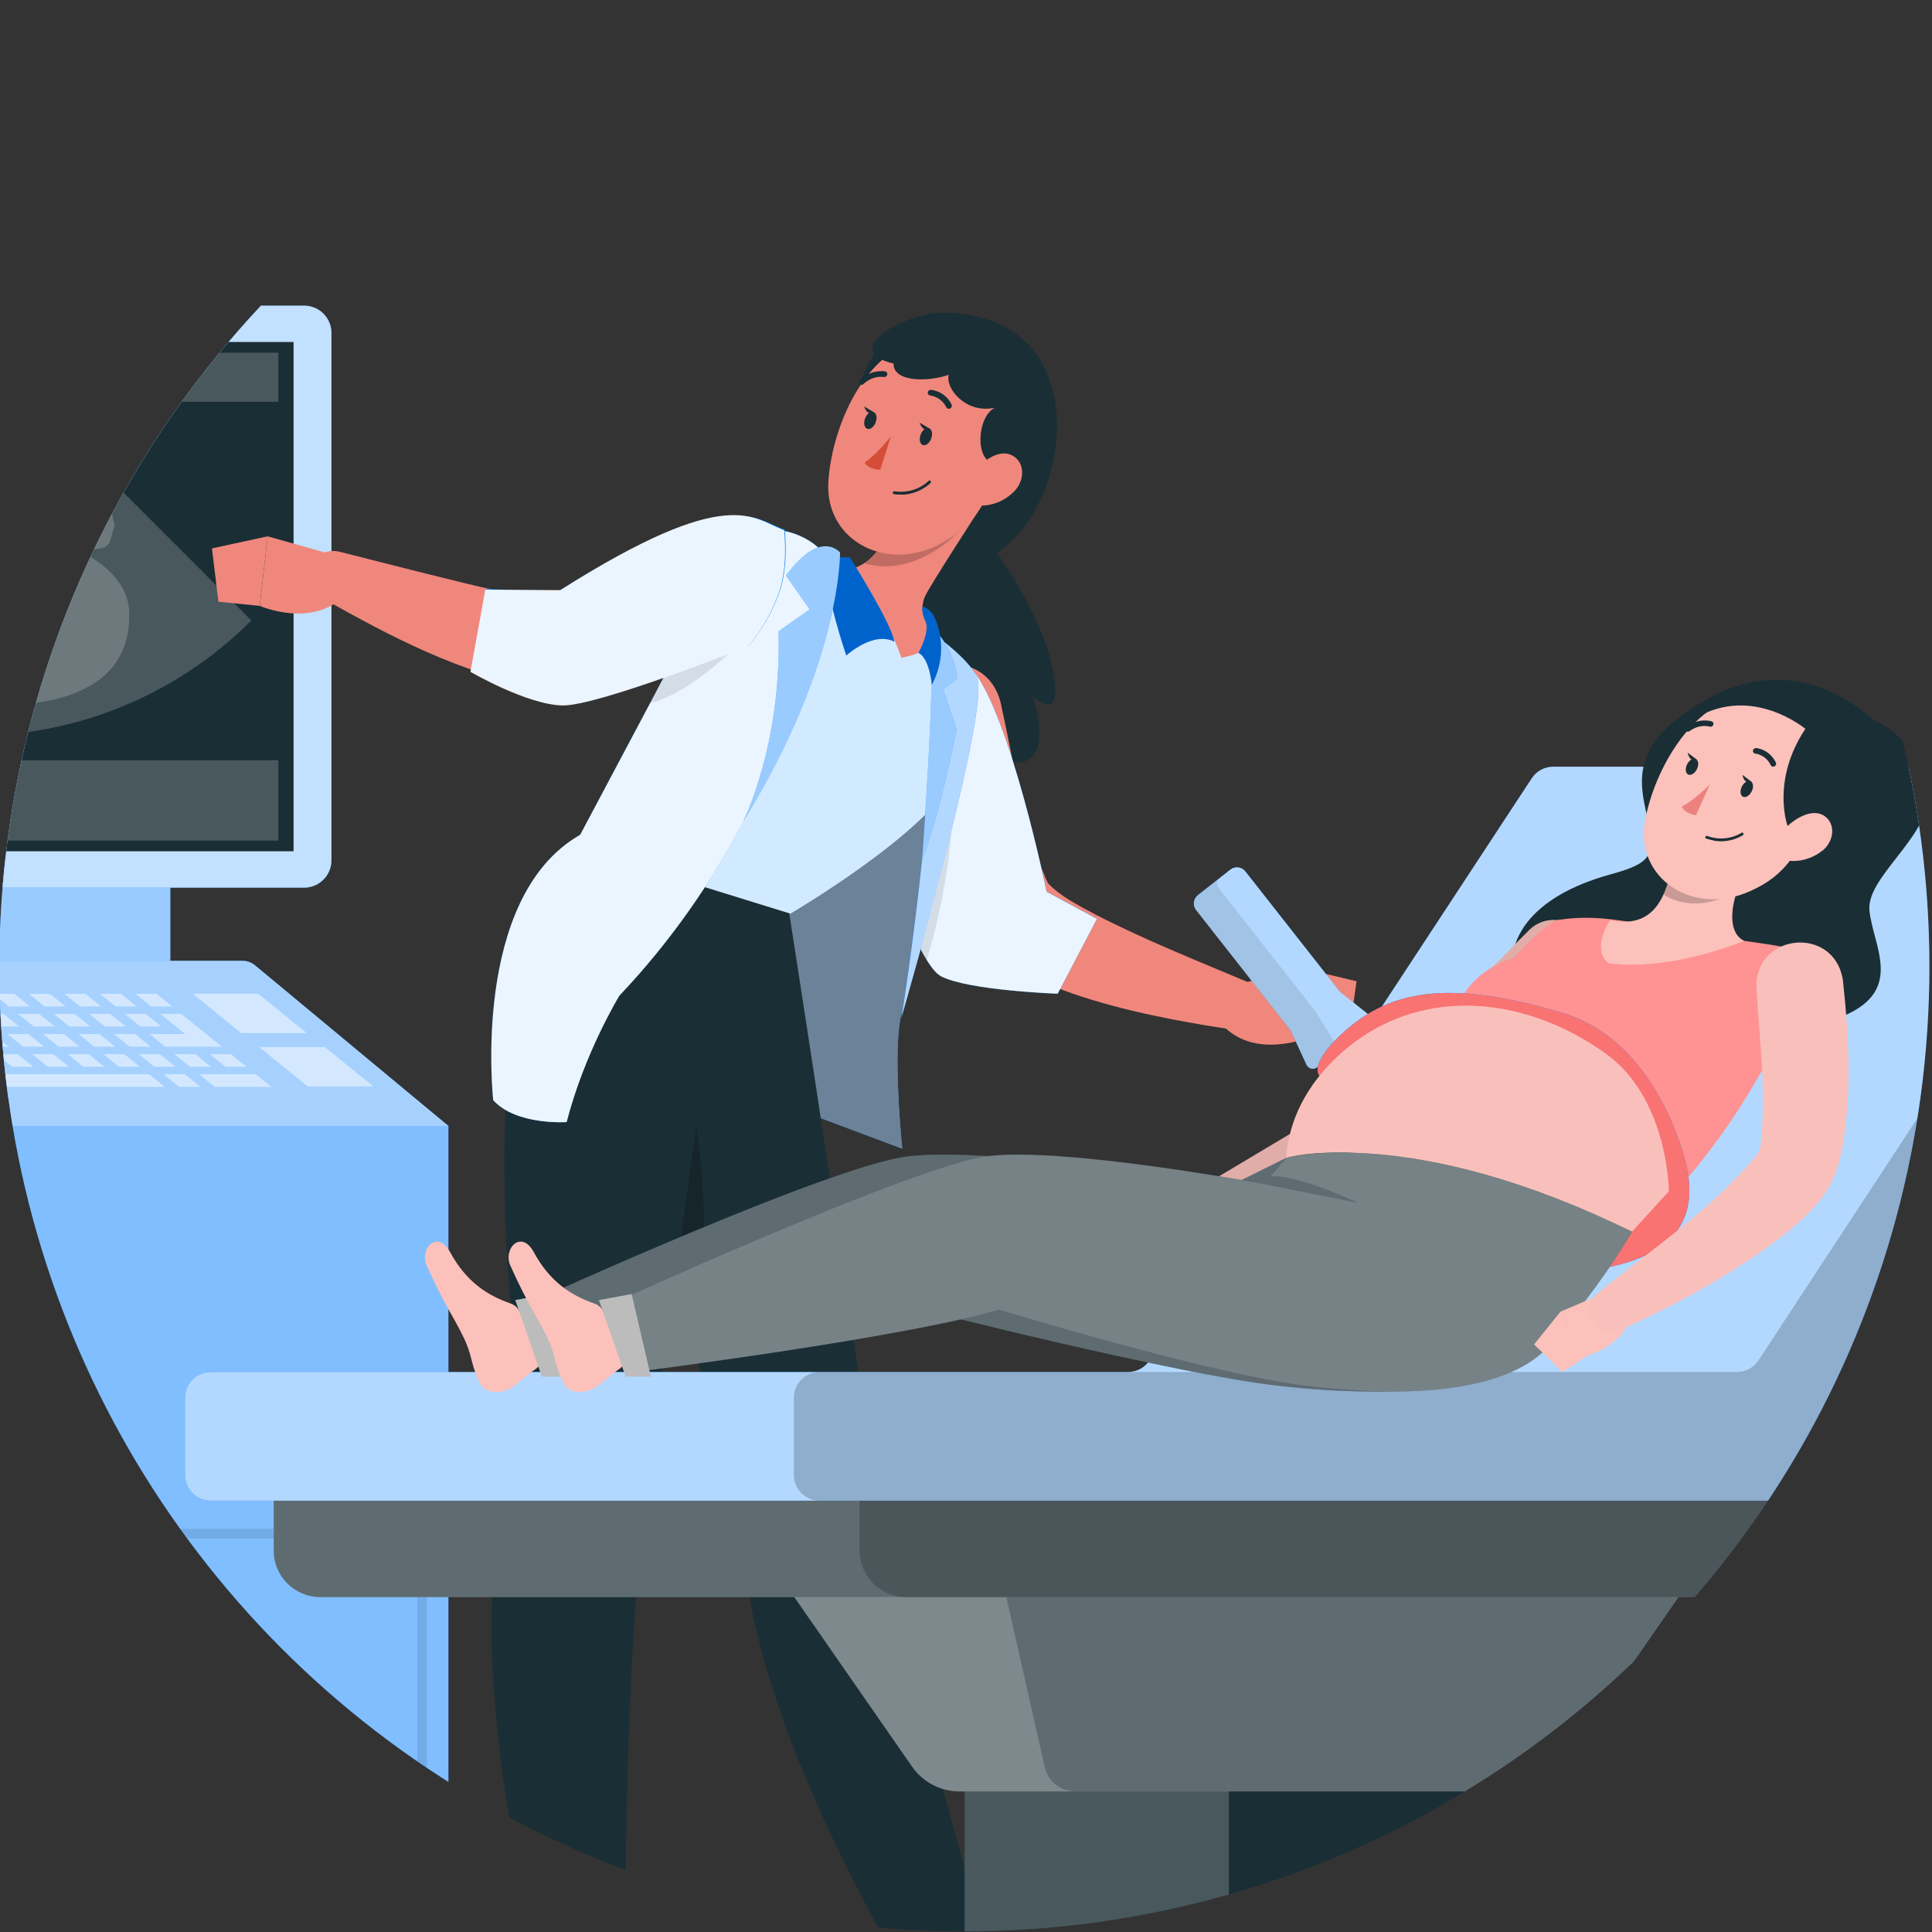 <?xml version="1.0" encoding="UTF-8"?>
<svg id="Layer_1" data-name="Layer 1" xmlns="http://www.w3.org/2000/svg" xmlns:xlink="http://www.w3.org/1999/xlink" viewBox="0 0 200 200">
  <rect x="0" y="0" width="200" height="200" fill="#333333" stroke="none"/>
  <defs>
    <style>
      .cls-1 {
        fill: #fcc1bb;
      }

      .cls-1, .cls-2, .cls-3, .cls-4, .cls-5, .cls-6, .cls-7, .cls-8, .cls-9, .cls-10, .cls-11, .cls-12, .cls-13, .cls-14, .cls-15, .cls-16, .cls-17, .cls-18, .cls-19, .cls-20, .cls-21, .cls-22, .cls-23, .cls-24 {
        stroke-width: 0px;
      }

      .cls-2 {
        opacity: .6;
      }

      .cls-2, .cls-4, .cls-7, .cls-10, .cls-15, .cls-18, .cls-19, .cls-20, .cls-22 {
        fill: #fff;
      }

      .cls-25, .cls-20 {
        opacity: .5;
      }

      .cls-3 {
        fill: #ff9292;
      }

      .cls-4, .cls-22 {
        opacity: .3;
      }

      .cls-26 {
        stroke: #000;
        stroke-miterlimit: 10;
      }

      .cls-26, .cls-8 {
        fill: none;
      }

      .cls-26, .cls-21 {
        opacity: .1;
      }

      .cls-5 {
        fill: #d2eaff;
      }

      .cls-6 {
        fill: #f9c0bb;
      }

      .cls-7 {
        opacity: .7;
      }

      .cls-9 {
        fill: #d54c38;
      }

      .cls-10 {
        opacity: .92;
      }

      .cls-11 {
        fill: #007cff;
      }

      .cls-12 {
        fill: #f0877c;
      }

      .cls-13 {
        fill: #bcbcbc;
      }

      .cls-27 {
        clip-path: url(#clippath);
      }

      .cls-14, .cls-18 {
        opacity: .4;
      }

      .cls-14, .cls-21, .cls-24 {
        fill: #000;
      }

      .cls-15, .cls-24 {
        opacity: .2;
      }

      .cls-16 {
        fill: #eb827e;
      }

      .cls-17 {
        fill: #f97373;
      }

      .cls-18, .cls-22 {
        isolation: isolate;
      }

      .cls-23 {
        fill: #1a2e35;
      }
    </style>
    <clipPath id="clippath">
      <circle class="cls-8" cx="99.83" cy="100.04" r="99.9"/>
    </clipPath>
  </defs>
  <g class="cls-27">
    <g>
      <g>
        <rect class="cls-11" x="-29.29" y="89.01" width="46.92" height="24.74"/>
        <rect class="cls-20" x="-29.29" y="89.01" width="46.92" height="24.74"/>
        <rect class="cls-15" x="-25.22" y="89.01" width="42.85" height="24.74"/>
        <g>
          <path class="cls-11" d="M25.1,99.46h-60.37c-1.14,0-2.07.93-2.07,2.07v116.55H46.42v-101.52l-20.01-16.62c-.37-.31-.84-.48-1.32-.48Z"/>
          <path class="cls-20" d="M25.1,99.46h-60.37c-1.14,0-2.07.93-2.07,2.07v116.55H46.42v-101.52l-20.01-16.62c-.37-.31-.84-.48-1.32-.48Z"/>
          <path class="cls-4" d="M25.1,99.46H-31.46l20.58,17.1h57.31l-20.01-16.62c-.37-.31-.84-.48-1.32-.48Z"/>
        </g>
        <g>
          <path class="cls-11" d="M34.31,34.47v54.59c0,1.56-1.27,2.83-2.84,2.83H-42.25c-1.57,0-2.83-1.27-2.83-2.83v-54.59c0-1.57,1.26-2.83,2.83-2.83H31.47c1.57,0,2.84,1.26,2.84,2.83Z"/>
          <path class="cls-7" d="M34.31,34.47v54.59c0,1.56-1.27,2.83-2.84,2.83H-42.25c-1.57,0-2.83-1.27-2.83-2.83v-54.59c0-1.57,1.26-2.83,2.83-2.83H31.47c1.57,0,2.84,1.26,2.84,2.83Z"/>
          <path class="cls-15" d="M34.31,34.47v54.59c0,1.56-1.27,2.83-2.84,2.83H-39.11c-1.57,0-2.83-1.27-2.83-2.83v-54.59c0-1.57,1.26-2.83,2.83-2.83H31.47c1.57,0,2.84,1.26,2.84,2.83Z"/>
          <rect class="cls-23" x="-38.02" y="35.4" width="68.41" height="52.72"/>
        </g>
        <g class="cls-25">
          <polygon class="cls-19" points="1.49 102.88 -.68 102.88 .92 104.18 3.09 104.18 1.49 102.88"/>
          <polygon class="cls-19" points="4.6 104.18 6.77 104.18 5.16 102.88 2.99 102.88 4.6 104.18"/>
          <polygon class="cls-19" points="8.28 104.18 10.45 104.18 8.84 102.88 6.67 102.88 8.28 104.18"/>
          <polygon class="cls-19" points="12.52 102.88 10.35 102.88 11.96 104.18 14.13 104.18 12.52 102.88"/>
          <polygon class="cls-19" points="14.03 102.88 15.64 104.18 17.81 104.18 16.2 102.88 14.03 102.88"/>
          <polygon class="cls-19" points=".38 104.96 -1.8 104.96 -.19 106.26 1.98 106.26 .38 104.96"/>
          <polygon class="cls-19" points="4.05 104.96 1.88 104.96 3.49 106.26 5.66 106.26 4.05 104.96"/>
          <polygon class="cls-19" points="7.17 106.26 9.34 106.26 7.73 104.96 5.56 104.96 7.17 106.26"/>
          <polygon class="cls-19" points="10.85 106.26 13.02 106.26 11.41 104.96 9.24 104.96 10.85 106.26"/>
          <polygon class="cls-19" points="15.09 104.96 12.92 104.96 14.53 106.26 16.7 106.26 15.09 104.96"/>
          <polygon class="cls-19" points="19.17 107.04 15.49 107.04 17.1 108.35 20.78 108.35 21.47 108.35 22.95 108.35 22.14 107.69 21.34 107.04 18.77 104.96 16.6 104.96 19.17 107.04"/>
          <polygon class="cls-19" points="-.73 107.04 -2.91 107.04 -1.3 108.35 .87 108.35 -.73 107.04"/>
          <polygon class="cls-19" points="2.94 107.04 .77 107.04 2.38 108.35 4.55 108.35 2.94 107.04"/>
          <polygon class="cls-19" points="6.62 107.04 4.45 107.04 6.06 108.35 8.23 108.35 6.62 107.04"/>
          <polygon class="cls-19" points="9.74 108.35 11.91 108.35 10.3 107.04 8.13 107.04 9.74 108.35"/>
          <polygon class="cls-19" points="13.42 108.35 15.59 108.35 13.98 107.04 11.81 107.04 13.42 108.35"/>
          <polygon class="cls-19" points="1.83 109.13 -.34 109.13 1.27 110.43 3.44 110.43 1.83 109.13"/>
          <polygon class="cls-19" points="5.51 109.13 3.34 109.13 4.95 110.43 7.12 110.43 5.51 109.13"/>
          <polygon class="cls-19" points="9.19 109.13 7.02 109.13 8.63 110.43 10.8 110.43 9.19 109.13"/>
          <polygon class="cls-19" points="12.31 110.43 14.48 110.43 12.87 109.13 10.7 109.13 12.31 110.43"/>
          <polygon class="cls-19" points="15.99 110.43 18.16 110.43 16.55 109.13 14.38 109.13 15.99 110.43"/>
          <polygon class="cls-19" points="20.23 109.13 18.06 109.13 19.67 110.43 21.84 110.43 20.23 109.13"/>
          <polygon class="cls-19" points="23.34 110.43 25.51 110.43 23.91 109.13 21.73 109.13 23.34 110.43"/>
          <polygon class="cls-19" points="13.27 111.21 11.76 111.21 9.59 111.21 8.08 111.21 5.91 111.21 4.4 111.21 2.23 111.21 -1.45 111.21 .16 112.51 3.84 112.51 6.01 112.51 7.52 112.51 9.69 112.51 11.2 112.51 13.37 112.51 14.88 112.51 15.31 112.51 17.05 112.51 15.44 111.21 13.7 111.21 13.27 111.21"/>
          <polygon class="cls-19" points="18.55 112.51 20.73 112.51 19.12 111.21 16.95 111.21 18.55 112.51"/>
          <polygon class="cls-19" points="24.3 111.21 20.62 111.21 22.23 112.51 25.91 112.51 26.6 112.51 28.08 112.51 26.47 111.21 24.99 111.21 24.3 111.21"/>
        </g>
        <polygon class="cls-20" points="26.73 102.87 19.95 102.87 24.97 106.95 31.76 106.95 26.73 102.87"/>
        <polygon class="cls-20" points="33.62 108.39 26.84 108.39 31.86 112.47 38.65 112.47 33.62 108.39"/>
        <rect class="cls-26" x="-7.59" y="158.77" width="51.28" height="55.5"/>
      </g>
      <g>
        <path class="cls-15" d="M-15.31,47.83c6.88,6.88,18.04,6.88,24.93,0,5.47,5.47,10.94,10.94,16.4,16.4-15.94,15.94-41.79,15.94-57.73,0,5.47-5.47,10.94-10.94,16.4-16.4Z"/>
        <rect class="cls-15" x="-22.96" y="78.7" width="51.77" height="8.32"/>
        <rect class="cls-15" x="-35.99" y="36.51" width="64.8" height="5.08"/>
        <path class="cls-15" d="M-20.84,64.85c.85,4.94,6.67,7.62,10.87,5.37.02-.01.05-.03.07-.04,2.26,1.25,7.52,3.57,13.93,2.54,8.37-1.34,9.41-6.08,9.35-9.3-.08-4.34-5.32-6.45-5.32-6.45,0,0,1.14-.01,2.35-.19,1.2-.18,1.05-1.39,1.33-1.96.29-.58-.06-.81-.17-1.85-.12-1.04-1.41-.4-2.07,1.39,0,0-6.36-2.59-8.82.94-1.39,1.99.9,4.68.9,4.68,0,0-1.16.45-2.72,1.32,0,0,1.03-3,.12-5.3-.91-2.29-4.02.03-4.57,1.61,0,0-1.4.22-1.25,1.22.14.99.6,1.68,1.17,1.71.56.03,1.07-1.34,1.07-1.34l.88-.37s-.89,1.28-1.71,2.48c-.4-1.05-1.06-.87-1.06-.87-.14-.52-.54-.43-.54-.43.06-.52-.67-.52-.67-.52,0,0-.07-1.1-.95-.54-.88.56-1.38.54-2.33-.95-.95-1.48-2.83-2.33-5.42-1.24-2.4,1.01-5.16,3.76-4.42,8.09Z"/>
      </g>
      <g>
        <path class="cls-23" d="M102.3,56s5.34,6.91,6.64,13.13-2,2.94-2,2.94c0,0,1.81,5.45-.6,6.62-2.41,1.17-2.89-2.34-2.89-2.34,0,0-.11,6.17-2.27,6.59-2.16.42-2.72-3.46-2.56-6.59,0,0,.04,3.35-1.99,2.31-1.28-.66-2.42-4.43-1.52-9.17,0,0-.79,2.48-1.99.9-1.74-2.29,1.1-10.32,4.84-13.66l4.34-.72Z"/>
        <path class="cls-12" d="M103.64,72.99c1.32,5.98,2.28,12.57,4.69,18.12.08.12.12.28.22.39,1.21,1.25,2.94,2.16,4.83,3.16,5.1,2.63,10.54,4.79,15.87,7.04,2.75,1.17,1.63,5.3-1.32,4.93-7.69-1.14-22.83-3.73-27.51-10.38-4.15-6.64-5.6-14.06-6.97-21.56-.86-6.71,8.8-8.34,10.19-1.72h0Z"/>
        <path class="cls-11" d="M100.65,69.29c3.96,4.79,7.7,23.01,7.7,23.01l5.21,2.81-4.07,7.76s-9.22-.33-12.06-1.8c-2.84-1.47-7.32-16.76-7.32-16.76l10.55-15.02Z"/>
        <path class="cls-10" d="M113.56,95.11l-4.07,7.76s-9.22-.33-12.06-1.8c-.46-.24-.96-.83-1.48-1.67-1.88-3.01-3.97-9.14-5.08-12.58-.49-1.51-.78-2.51-.78-2.51l10.56-15.02c3.95,4.79,7.69,23.02,7.69,23.02l5.21,2.81Z"/>
        <path class="cls-21" d="M95.95,99.39c-1.88-3.01-3.97-9.14-5.08-12.58,1.28-3.84,3.67-7.25,7.68-8.95,0,0,1.11,8.97-2.6,21.53Z"/>
        <path class="cls-23" d="M108.55,39.13c2.16,5.2.3,14.59-5.63,18.29-5.93,3.7-10.82.6-13.43-6.21-2.61-6.82-.81-13.94,3.1-16.75,3.9-2.81,13.29-1.77,15.96,4.67Z"/>
        <g>
          <path class="cls-11" d="M96.75,65.69s6.09,9.18-3.35,38.98c-1.11,3.5,0,14.24,0,14.24l-18-6.75s3.29-39.48,21.35-46.47Z"/>
          <path class="cls-7" d="M96.75,65.69s6.09,9.18-3.35,38.98c-1.11,3.5,0,14.24,0,14.24l-18-6.75s3.29-39.48,21.35-46.47Z"/>
          <path class="cls-14" d="M96.75,65.69s6.09,9.18-3.35,38.98c-1.11,3.5,0,14.24,0,14.24l-18-6.75s3.29-39.48,21.35-46.47Z"/>
        </g>
        <path class="cls-23" d="M81.02,90.18s6.09,38.71,8.58,57.47c2.61,19.7,11.09,50.06,15.42,62.18-.88.92-4.83,1.61-7.1,1.57,0,0-24.34-36.78-20.61-58.13-18.71-41.88-15.8-60.97-15.8-60.97l19.51-2.12Z"/>
        <path class="cls-24" d="M72.1,140.79c-6.06-15.69-8.12-26.22-8.63-32.89,3.46-1.16,5.92-1.79,5.92-1.79,0,0,5.56,12.28,2.71,34.68Z"/>
        <path class="cls-23" d="M75.66,89.48s-5.02,38.86-7.9,57.57c-3.02,19.64-3.41,51.16-2.65,64.01-1.1.64-5.09.19-7.25-.48,0,0-13.04-42.13-3.46-61.58-6.2-45.45,2.77-56.58,2.77-56.58l18.5-2.93Z"/>
        <path class="cls-5" d="M98.96,80.25c-2.8,5.94-17.14,14.33-17.14,14.33l-21.11-6.53c4.57-5.51,8.62-12.62,14.27-28.34,1.31-3.65,5.3-5.19,8.58-3.31.88.5,1.79,1.05,2.71,1.64,3.58,2.3,6.49,4.22,9.37,6.7.95.82,1.92,1.7,2.82,2.56,3.28,3.11,2.4,8.9.5,12.95Z"/>
        <g>
          <path class="cls-11" d="M96.75,65.69s4.24,2.99,4.5,4.85c.69,4.98-7.95,34.81-7.95,34.81,0,0,3.8-23.45,3.45-39.66Z"/>
          <path class="cls-7" d="M101.25,70.55c.2,1.47-.41,5.09-1.36,9.48-.45,2.05-.97,4.27-1.52,6.51h0c-2.21,8.96-4.9,18.3-5.05,18.81.06-.39,1.19-7.41,2.13-16.3,0-.02,0-.04,0-.06.02-.07.02-.14.02-.21.05-.42.1-.83.14-1.25.23-2.28.45-4.68.64-7.09.38-5.03.61-10.17.51-14.73,0,0,.41.29.99.75,1.27,1,3.34,2.83,3.51,4.11Z"/>
          <path class="cls-11" d="M96.38,64.82s2.26,1.8,2.72,5.39l-1.44,1.19,1.37,4.15s-1.72,8.87-3.59,13.54c0,0,1.4-18.28.94-24.27Z"/>
          <path class="cls-2" d="M99.1,70.21l-1.44,1.2,1.37,4.15s-.39,2.04-1.01,4.67c-.53,2.24-1.21,4.91-1.95,7.13-.2.61-.41,1.19-.62,1.72,0,0,0-.02,0-.04s0-.04,0-.06c.02-.07.02-.14.02-.21.02-.26.05-.69.09-1.23.11-1.56.29-4.16.45-7.09.32-5.59.61-12.4.37-15.62,0,0,.67.54,1.36,1.61.57.89,1.15,2.15,1.36,3.77Z"/>
        </g>
        <g>
          <path class="cls-12" d="M95.77,61.72c-.51,1.13-.37,2.43.98,3.97,0,0,.58,1.59-3.43,2.41-2.69-7.42-5.93-9.11-5.93-9.11.81-.05,1.48-.3,2.06-.68,2.14-1.38,3.02-4.58,4.51-6.99l7.81.82s-.02.03-.06.09c-.6.93-5.47,8.43-5.93,9.47Z"/>
          <path class="cls-11" d="M92.59,66.43c-2.2-1.14-4.98,1.43-4.98,1.43,0,0-2.37-6.82-2.18-10.3.98.14,2.55.14,2.55.14,0,0,4.27,6.75,4.61,8.73Z"/>
          <path class="cls-11" d="M95.07,67.59s1.03.25,1.4,3.3c2.09-4.04.1-7.3.1-7.3,0,0-.37-.57-1.06-.8-.09.24-.02.86.28,1.47.54,1.12-.71,3.33-.71,3.33Z"/>
          <path class="cls-24" d="M92.59,66.43c-2.2-1.14-4.98,1.43-4.98,1.43,0,0-2.37-6.82-2.18-10.3.98.14,2.55.14,2.55.14,0,0,4.27,6.75,4.61,8.73Z"/>
          <path class="cls-24" d="M95.07,67.59s1.03.25,1.4,3.3c2.09-4.04.1-7.3.1-7.3,0,0-.37-.57-1.06-.8-.09.24-.02.86.28,1.47.54,1.12-.71,3.33-.71,3.33Z"/>
          <path class="cls-24" d="M101.77,52.16s-.02.03-.06.09c-.63.89-5.75,7.91-12.25,6.07,2.14-1.38,3.02-4.58,4.51-6.99l7.81.82Z"/>
        </g>
        <g>
          <path class="cls-12" d="M104.47,45.64c-2.1,5.71-2.87,8.17-6.71,10.43-5.78,3.4-12.36-.02-12.01-6.14.31-5.51,3.69-13.93,10.1-14.86,6.31-.91,10.72,4.85,8.62,10.57Z"/>
          <path class="cls-23" d="M97.86,32.37c-4.45-.04-11,3.99-5.36,5.26-.07,1.82,3.25,2,5.72,1.17-.41,1.32,1.7,4.07,4.77,3.41-1.8.86-2.16,5.41-.06,5.79,2.1.37,6.49,1.79,6.16-5.73-.33-7.52-6.48-9.85-11.24-9.9Z"/>
          <g>
            <path class="cls-23" d="M90.67,43.66c-.16.49-.54.82-.85.74-.32-.08-.45-.53-.29-1.02.16-.49.54-.82.85-.74.32.08.45.53.29,1.02Z"/>
            <path class="cls-23" d="M90.51,42.7l-1.05-.62s.3,1.06,1.05.62Z"/>
          </g>
          <g>
            <path class="cls-23" d="M96.42,45.34c-.16.49-.54.82-.85.74-.32-.08-.45-.53-.29-1.02.16-.49.54-.82.85-.74.32.08.45.53.29,1.02Z"/>
            <path class="cls-23" d="M96.26,44.38l-1.05-.62s.3,1.06,1.05.62Z"/>
          </g>
          <path class="cls-9" d="M92.21,45.19s-1.49,1.9-2.71,2.69c.45.76,1.62.75,1.62.75l1.1-3.43Z"/>
          <path class="cls-23" d="M93.37,51.2c-.27,0-.55,0-.84-.05-.08-.01-.13-.09-.11-.17.02-.08.09-.14.18-.12,2.16.33,3.5-1.05,3.52-1.07.06-.06.15-.07.21-.01.06.05.06.15,0,.21-.05.05-1.14,1.17-2.95,1.22Z"/>
          <path class="cls-12" d="M104.97,50.89c-1.01,1.02-2.34,1.47-3.44,1.45-1.65-.03-1.9-1.73-.96-3.14.85-1.27,2.73-2.79,4.16-2.08,1.41.7,1.39,2.61.24,3.77Z"/>
          <path class="cls-23" d="M98.15,42.31c-.08-.02-.14-.07-.18-.14-.57-1.14-1.66-1.22-1.67-1.23-.16-.01-.28-.15-.26-.31.02-.16.17-.28.34-.27.06,0,1.43.11,2.13,1.52.07.14,0,.32-.14.4-.07.04-.15.05-.22.03Z"/>
          <path class="cls-23" d="M89.18,39.84c-.07,0-.14-.03-.2-.09-.11-.11-.09-.3.03-.42,1.25-1.15,2.57-.89,2.63-.88.16.03.25.19.2.35-.05.16-.21.26-.37.23-.05-.01-1.08-.2-2.08.72-.06.06-.15.09-.22.09Z"/>
        </g>
        <g>
          <path class="cls-11" d="M85.43,57.56s-1.51,24.63-21.33,45.51c0,0-3.61,5.92-5.45,13.09,0,0-5.23.36-7.59-2.28,0,0-2.36-20.98,9-27.46,0,0,12.95-24.34,15.26-28.91,2.31-4.57,8.58-2.49,10.12.04Z"/>
          <path class="cls-10" d="M85.43,57.56s-.47,7.59-4.27,17.93c-1.08,2.9-2.4,6.01-4.07,9.24,0,.02-.02.04-.02.06-.03.06-.07.13-.09.2-.08.14-.16.28-.23.42-3.04,5.77-7.14,11.86-12.63,17.66,0,0-3.62,5.92-5.46,13.09,0,0-5.24.36-7.6-2.27,0,0-2.36-20.99,9-27.47,0,0,3.53-6.63,7.24-13.63,1.08-2.05,2.18-4.13,3.21-6.08,2.19-4.14,4.06-7.72,4.81-9.19,2.04-4.02,7.14-2.9,9.37-.84.31.27.56.58.75.88Z"/>
          <path class="cls-11" d="M84.51,56.73c1.58-.6,2.45.46,2.45.46,0,0,.16,11.46-10,27.79,0,0,3.97-7.82,3.63-19.63l3.22-2.26-2.46-3.51s1.61-2.26,3.17-2.85Z"/>
          <path class="cls-2" d="M86.96,57.19s.11,8.1-5.87,20.37c-1.13,2.31-2.48,4.76-4.08,7.34.01-.03.03-.07.05-.11,0-.02,0-.04.02-.06.46-.99,2.09-4.78,2.96-10.49.4-2.6.64-5.58.54-8.89l3.22-2.26-2.46-3.51s1.62-2.26,3.17-2.85c.06-.02.11-.04.16-.05,1.47-.48,2.28.51,2.28.51Z"/>
        </g>
        <g>
          <path class="cls-12" d="M126.67,102.29l8.02-2.08.68,7.22s-5.4,2.25-8.75-1.24l.04-3.89Z"/>
          <polygon class="cls-12" points="140.43 101.58 139.65 107.08 135.37 107.42 134.69 100.21 140.43 101.58"/>
        </g>
        <g>
          <path class="cls-11" d="M138.71,102.67l-9.79-12.47c-.38-.48-1.07-.56-1.55-.19l-3.36,2.64c-.48.38-.56,1.07-.19,1.55l9.79,12.47,1.63,3.55c.2.42.73.55,1.1.27l5.42-4.26c.37-.29.37-.84,0-1.13l-3.06-2.43Z"/>
          <path class="cls-7" d="M141.77,106.23l-5.42,4.26c-.36.29-.91.15-1.1-.27l-1.64-3.55-9.79-12.46c-.38-.48-.29-1.18.19-1.55l3.36-2.64c.48-.38,1.18-.29,1.55.19l9.79,12.46,3.06,2.43c.37.29.37.85,0,1.14Z"/>
          <path class="cls-21" d="M126.25,90.89c-.31.24-.36.69-.12,1.01l10.03,12.77,2.49,4.01-2.3,1.81c-.36.29-.91.15-1.1-.27l-1.64-3.55-9.79-12.46c-.38-.48-.29-1.18.19-1.55l2.24-1.76Z"/>
        </g>
        <path class="cls-21" d="M76.96,66.19s-5.15,5.49-9.67,6.61c1.08-2.05,2.18-4.13,3.21-6.08,2.59-.83,5.17-1.19,6.46-.53Z"/>
        <path class="cls-12" d="M79.08,63.4c-3.49,1.95-6.92,3.6-10.65,5.06-3.88,1.45-8.11,3.05-12.44,2.75-8.35-1.47-15.51-5.3-22.75-9.36-2.56-1.51-.88-5.48,1.97-4.72,3.76.94,12.48,3.21,16.12,3.98,1.95.38,3.9.84,5.51.75,6.02-1.52,11.76-4.88,17.39-7.58,6.06-2.86,6.16,3.43,4.85,9.12h0Z"/>
        <g>
          <path class="cls-12" d="M35.69,57.77l-7.98-2.25-.82,7.2s5.36,2.35,8.77-1.06l.03-3.89Z"/>
          <polygon class="cls-12" points="21.94 56.77 22.61 62.29 26.88 62.72 27.71 55.52 21.94 56.77"/>
        </g>
        <path class="cls-11" d="M81.23,54.82c-3.21-1.12-5.65-4.76-23.46,6.41l-7.47-.26-1.54,8.51s5.81,3.38,9.49,3.48c3.67.1,19.24-6.13,19.24-6.13,0,0,1.94-2.02,3.19-5.52,1.01-2.82.55-6.49.55-6.49Z"/>
        <path class="cls-10" d="M81.17,54.88c-3.21-1.12-5.51-4.98-23.17,6.21l-7.76-.05-1.54,8.51s5.81,3.38,9.49,3.48c3.67.1,19.24-6.13,19.24-6.13,0,0,1.94-2.02,3.19-5.52,1.01-2.82.55-6.49.55-6.49Z"/>
      </g>
      <g>
        <g>
          <rect class="cls-23" x="99.85" y="183.27" width="56.31" height="23.23"/>
          <rect class="cls-15" x="99.85" y="183.27" width="27.36" height="23.23"/>
          <path class="cls-23" d="M156.68,185.44h-57.35c-1.96,0-3.8-.96-4.92-2.57l-15.59-22.46h98.37l-15.59,22.46c-1.12,1.61-2.95,2.57-4.92,2.57Z"/>
          <path class="cls-22" d="M177.18,160.42l-15.6,22.46c-1.12,1.61-2.95,2.57-4.91,2.57h-57.35c-1.96,0-3.8-.96-4.91-2.57l-15.6-22.46h98.37Z"/>
          <path class="cls-15" d="M111.27,185.44h-11.94c-1.96,0-3.8-.96-4.91-2.57l-15.6-22.46h24.24l5.09,22.53c.33,1.46,1.63,2.5,3.13,2.5Z"/>
          <path class="cls-23" d="M190.88,165.33H33.16c-2.67,0-4.83-2.16-4.83-4.83v-6.97l156.22-3.86,42.2-59.05,6.55,8.62c1.24,1.63,1.31,3.87.18,5.59l-38.57,58.33c-.89,1.35-2.41,2.17-4.03,2.17Z"/>
          <path class="cls-22" d="M233.48,104.84l-38.57,58.33c-.9,1.35-2.41,2.17-4.03,2.17H33.16c-2.67,0-4.84-2.17-4.84-4.83v-6.97l62.88-1.55,93.33-2.31,42.2-59.04,6.55,8.62c1.24,1.63,1.32,3.88.19,5.58Z"/>
          <path class="cls-24" d="M233.48,104.84l-38.57,58.33c-.9,1.35-2.41,2.17-4.03,2.17h-97.07c-2.66,0-4.83-2.17-4.83-4.83v-6.97l2.23-1.55,93.33-2.31,42.2-59.04,6.55,8.62c1.24,1.63,1.32,3.88.19,5.58Z"/>
          <g>
            <path class="cls-11" d="M221.57,79.37h-60.78c-.9,0-1.74.45-2.23,1.21l-39.55,60.24c-.49.75-1.33,1.21-2.23,1.21H21.82c-1.48,0-2.67,1.2-2.67,2.67v7.98c0,1.48,1.2,2.67,2.67,2.67h165.17c.9,0,1.74-.45,2.23-1.21l42.82-65.22c.81-1.23.47-2.89-.77-3.7l-8.24-5.41c-.44-.29-.94-.44-1.47-.44Z"/>
            <path class="cls-7" d="M221.57,79.37h-60.78c-.9,0-1.74.45-2.23,1.21l-39.55,60.24c-.49.75-1.33,1.21-2.23,1.21H21.82c-1.48,0-2.67,1.2-2.67,2.67v7.98c0,1.48,1.2,2.67,2.67,2.67h165.17c.9,0,1.74-.45,2.23-1.21l42.82-65.22c.81-1.23.47-2.89-.77-3.7l-8.24-5.41c-.44-.29-.94-.44-1.47-.44Z"/>
            <path class="cls-24" d="M220.91,81.61l-38.87,59.21c-.49.75-1.33,1.21-2.23,1.21h-94.96c-1.48,0-2.67,1.2-2.67,2.67v7.98c0,1.48,1.2,2.67,2.67,2.67h102.15c.9,0,1.74-.45,2.23-1.21l42.82-65.22c.81-1.23.47-2.89-.77-3.7l-6.67-4.38c-1.23-.81-2.89-.47-3.7.77Z"/>
          </g>
        </g>
        <g>
          <path class="cls-23" d="M170.9,87.17c-.05-4.24-4.38-9.26,6.09-14.94,8.62-4.68,15.22.76,17.03,2.36,0,0,3.82,1.35,5.43,6.25,1.61,4.9-6.23,9.61-5.93,13.34s3.93,8.57-3.31,11.24c-7.49,2.75-8.32,5.49-8.32,5.49,0,0-22.96-2.91-24.87-8.15-1.91-5.25,1.48-10,9.72-12.25,3.25-.89,4.18-1.58,4.16-3.33Z"/>
          <path class="cls-6" d="M163.44,101.19c-1.3,1.41-2.64,2.74-3.97,4.1-1.36,1.33-2.72,2.65-4.1,3.97-1.38,1.32-2.81,2.59-4.27,3.88-.75.64-1.49,1.26-2.33,1.91-.82.64-1.79,1.29-2.63,1.79-3.46,2.05-6.87,3.68-10.36,5.25-3.48,1.57-6.99,3.01-10.57,4.33-.91.34-1.93-.13-2.26-1.04-.3-.81.03-1.7.75-2.12h0s9.68-5.78,9.68-5.78c1.6-.97,3.21-1.91,4.78-2.9,1.58-.97,3.13-1.96,4.56-2.98.74-.52,1.33-.96,1.95-1.53.61-.55,1.27-1.2,1.91-1.84,1.31-1.27,2.59-2.63,3.9-3.95l3.9-4.03c1.32-1.32,2.62-2.69,3.94-3.99h0c1.39-1.38,3.64-1.37,5.01.03,1.33,1.35,1.35,3.51.08,4.89Z"/>
          <path class="cls-21" d="M163.44,101.19c-1.3,1.41-2.64,2.74-3.97,4.1-1.36,1.33-2.72,2.65-4.1,3.97-1.38,1.32-2.81,2.59-4.27,3.88-.75.64-1.49,1.26-2.33,1.91-.82.64-1.79,1.29-2.63,1.79-3.46,2.05-6.87,3.68-10.36,5.25-3.48,1.57-6.99,3.01-10.57,4.33-.91.34-1.93-.13-2.26-1.04-.3-.81.03-1.7.75-2.12h0s9.68-5.78,9.68-5.78c1.6-.97,3.21-1.91,4.78-2.9,1.58-.97,3.13-1.96,4.56-2.98.74-.52,1.33-.96,1.95-1.53.61-.55,1.27-1.2,1.91-1.84,1.31-1.27,2.59-2.63,3.9-3.95l3.9-4.03c1.32-1.32,2.62-2.69,3.94-3.99h0c1.39-1.38,3.64-1.37,5.01.03,1.33,1.35,1.35,3.51.08,4.89Z"/>
          <path class="cls-3" d="M188.31,99.23s-2.05,4.95-6.69,12.94h0c-3.78,6.52-9.93,14.45-19.77,21.78l-19.8-14.89,7.81-10.62s-.18-7.16,6.84-9.28c0,0,3.4-3.77,4.63-3.94,5.16-.74,7.99.57,19.24,2.18,2.13.3,7.07.94,7.74,1.84Z"/>
          <g>
            <path class="cls-1" d="M181.9,88.49c-2.39,2.84-3.69,7.8-1.34,8.91,0,0-7.53,3.18-14.04,2.32-1.88-1.58.16-4.47.16-4.47,4.09.85,5.44-1.79,6.17-4.52l9.05-2.23Z"/>
            <path class="cls-24" d="M180.5,88.83l-7.64,1.89c-.17.65-.38,1.29-.65,1.87,0,0,2.76,2.09,6.83.03.72-.37,1.4-3.41,1.46-3.79Z"/>
          </g>
          <g>
            <path class="cls-1" d="M188.73,82.99c-2.65,5.25-3.66,7.53-7.6,9.28-5.93,2.63-11.86-1.38-10.85-7.23.91-5.26,5.09-12.97,11.34-13.15,6.16-.18,9.76,5.85,7.11,11.1Z"/>
            <path class="cls-23" d="M181.36,81.87c-.2.45-.61.73-.9.62-.29-.11-.37-.56-.17-1.01.2-.45.61-.73.9-.62.29.11.37.56.17,1.01Z"/>
            <path class="cls-23" d="M175.69,79.57c-.2.45-.61.73-.9.62-.29-.11-.37-.56-.17-1.01.2-.45.61-.73.9-.62.29.11.37.56.17,1.01Z"/>
            <path class="cls-23" d="M175.65,78.63l-.94-.71s.17,1.05.94.71Z"/>
            <path class="cls-16" d="M177,81.21s-1.64,1.66-2.9,2.28c.34.78,1.47.9,1.47.9l1.43-3.18Z"/>
            <path class="cls-23" d="M177.4,87.01c-.25-.05-.51-.11-.79-.21-.07-.03-.11-.11-.07-.18.03-.07.12-.11.19-.08,1.98.73,3.52-.31,3.54-.32.07-.05.16-.03.2.03.04.06.02.15-.04.2-.06.04-1.31.88-3.03.57Z"/>
            <path class="cls-23" d="M183.48,79.36c-.07-.02-.13-.07-.17-.14-.53-1.11-1.59-1.21-1.6-1.21-.16-.01-.27-.15-.24-.31.02-.16.17-.27.33-.26.06,0,1.38.13,2.04,1.51.07.14,0,.31-.15.38-.07.04-.15.04-.21.02Z"/>
            <path class="cls-23" d="M174.68,75.73c-.07,0-.14-.04-.18-.1-.09-.12-.06-.3.08-.4,1.32-.97,2.57-.57,2.62-.55.15.05.22.21.16.36-.06.15-.23.23-.38.18-.05-.02-1.02-.31-2.07.46-.07.05-.15.07-.22.06Z"/>
            <path class="cls-23" d="M181.32,80.93l-.94-.71s.17,1.05.94.71Z"/>
            <path class="cls-23" d="M185.05,85.5s-1.73-4.68,1.84-10.05c0,0-5.43-4.56-11.28-1.16,0,0,6.29-6.55,14.47-.59,8.19,5.96-.89,12.98-2.2,13.42-1.31.44-2.84-1.61-2.84-1.61Z"/>
            <path class="cls-1" d="M188.62,88.08c-1.08.86-2.41,1.15-3.46,1.02-1.59-.21-1.64-1.87-.57-3.12.96-1.13,2.93-2.38,4.23-1.54,1.27.83,1.05,2.66-.19,3.65Z"/>
          </g>
          <path class="cls-11" d="M136.68,111.47s-1.28-.9,1.58-3.82c5.33-5.43,11.86-6.23,23.43-2.81,7.07,2.1,10.52,8.87,11.94,12.76,1.43,3.89,3.74,11.25-6.93,13.54-6.51,1.39-30.02-19.68-30.02-19.68Z"/>
          <path class="cls-17" d="M136.68,111.47s-1.28-.9,1.58-3.82c5.33-5.43,11.86-6.23,23.43-2.81,7.07,2.1,10.52,8.87,11.94,12.76,1.43,3.89,3.74,11.25-6.93,13.54-6.51,1.39-30.02-19.68-30.02-19.68Z"/>
          <path class="cls-6" d="M133.53,124.2s-2.71-8.16,5.46-15.32c7.66-6.71,18.43-6.06,27.16.13,6.58,4.66,6.61,14.32,6.61,14.32l-8.2,8.96s-26.1-2.65-31.03-8.09Z"/>
          <path class="cls-23" d="M168.93,127.5s-2.79,4.78-9.22,11.73c-4.07,4.41-14.21,5.73-27.48,4.21-10.79-1.24-36.81-7.86-36.81-7.86-10.72,2.91-37.37,6.34-37.37,6.34l-2.21-7.5s29.99-13.67,38.08-14.71c8.38-1.08,33.78,2.86,33.78,2.86l5.42-2.69s10.96-3.65,35.8,7.63Z"/>
          <path class="cls-22" d="M168.93,127.5s-2.79,4.78-9.22,11.73c-4.07,4.41-14.21,5.73-27.48,4.21-10.79-1.24-36.81-7.86-36.81-7.86-10.72,2.91-37.37,6.34-37.37,6.34l-2.21-7.5s29.99-13.67,38.08-14.71c8.38-1.08,33.78,2.86,33.78,2.86l5.42-2.69s10.96-3.65,35.8,7.63Z"/>
          <path class="cls-1" d="M44.18,131.04c2.02,4.44,2.51,4.77,3.73,7.24,1.05,2.12.71,2.59,1.69,4.76.65,1.44,2.53,1.24,3.63.42.66-.49,1.37-1.18,2.22-1.74.46-.31.63-.85.4-1.37l-2.09-4.62c-.16-.35-.47-.64-.87-.78-2.48-.86-4.64-2.28-6.3-5.34-1.29-2.37-3.22-.35-2.41,1.43Z"/>
          <polygon class="cls-13" points="53.34 134.58 56.72 133.96 58.72 142.51 56.09 142.51 53.34 134.58"/>
          <g>
            <path class="cls-23" d="M168.93,127.5s-2.58,4.78-8.51,11.73c-3.76,4.41-13.12,5.73-25.38,4.21-9.97-1.24-31.62-7.86-31.62-7.86-9.9,2.91-36.87,6.34-36.87,6.34l-2.04-7.5s30.06-13.67,37.53-14.71c7.74-1.08,28.83,2.86,28.83,2.86l9.63,1.93s-6.55-3.1-9-2.68l1.64-1.94s12.86-3.65,35.8,7.63Z"/>
            <path class="cls-1" d="M52.84,131.04c2.02,4.44,2.51,4.77,3.73,7.24,1.05,2.12.71,2.59,1.69,4.76.65,1.44,2.53,1.24,3.63.42.66-.49,1.37-1.18,2.22-1.74.46-.31.63-.85.4-1.37l-2.09-4.62c-.16-.35-.47-.64-.87-.78-2.48-.86-4.64-2.28-6.3-5.34-1.29-2.37-3.22-.35-2.41,1.43Z"/>
            <path class="cls-18" d="M168.93,127.5s-2.58,4.78-8.51,11.73c-3.76,4.41-13.12,5.73-25.38,4.21-9.97-1.24-31.62-7.86-31.62-7.86-9.9,2.91-36.87,6.34-36.87,6.34l-2.04-7.5s30.06-13.67,37.53-14.71c7.74-1.08,28.83,2.86,28.83,2.86l9.63,1.93s-6.55-3.1-9-2.68l1.64-1.94s12.86-3.65,35.8,7.63Z"/>
            <polygon class="cls-13" points="62 134.58 65.39 133.96 67.38 142.51 64.76 142.51 62 134.58"/>
          </g>
          <g>
            <path class="cls-1" d="M167.15,133.39l-5.62,2.4,2.85,4.51s4.16-1.12,4.54-4.66l-1.78-2.25Z"/>
            <polygon class="cls-1" points="158.81 139.17 161.74 142.02 164.39 140.29 161.54 135.78 158.81 139.17"/>
          </g>
          <path class="cls-6" d="M190.78,101.5c.63,5.88.93,11.48-.09,17.45-.31,1.59-.9,3.49-1.92,4.81-1.73,2.35-4.22,4.21-6.43,5.79-4.65,3.22-9.55,5.87-14.7,8.16-2.4,1.05-4.34-2.22-2.28-3.82,5.59-4.56,11.97-8.78,16.52-14.34.06-.09.38-.57.3-.53-.04.05.07-.42.07-.45.62-5.19-.1-10.89-.42-16.19-.29-5.83,8.11-6.65,8.95-.87h0Z"/>
        </g>
      </g>
    </g>
  </g>
</svg>